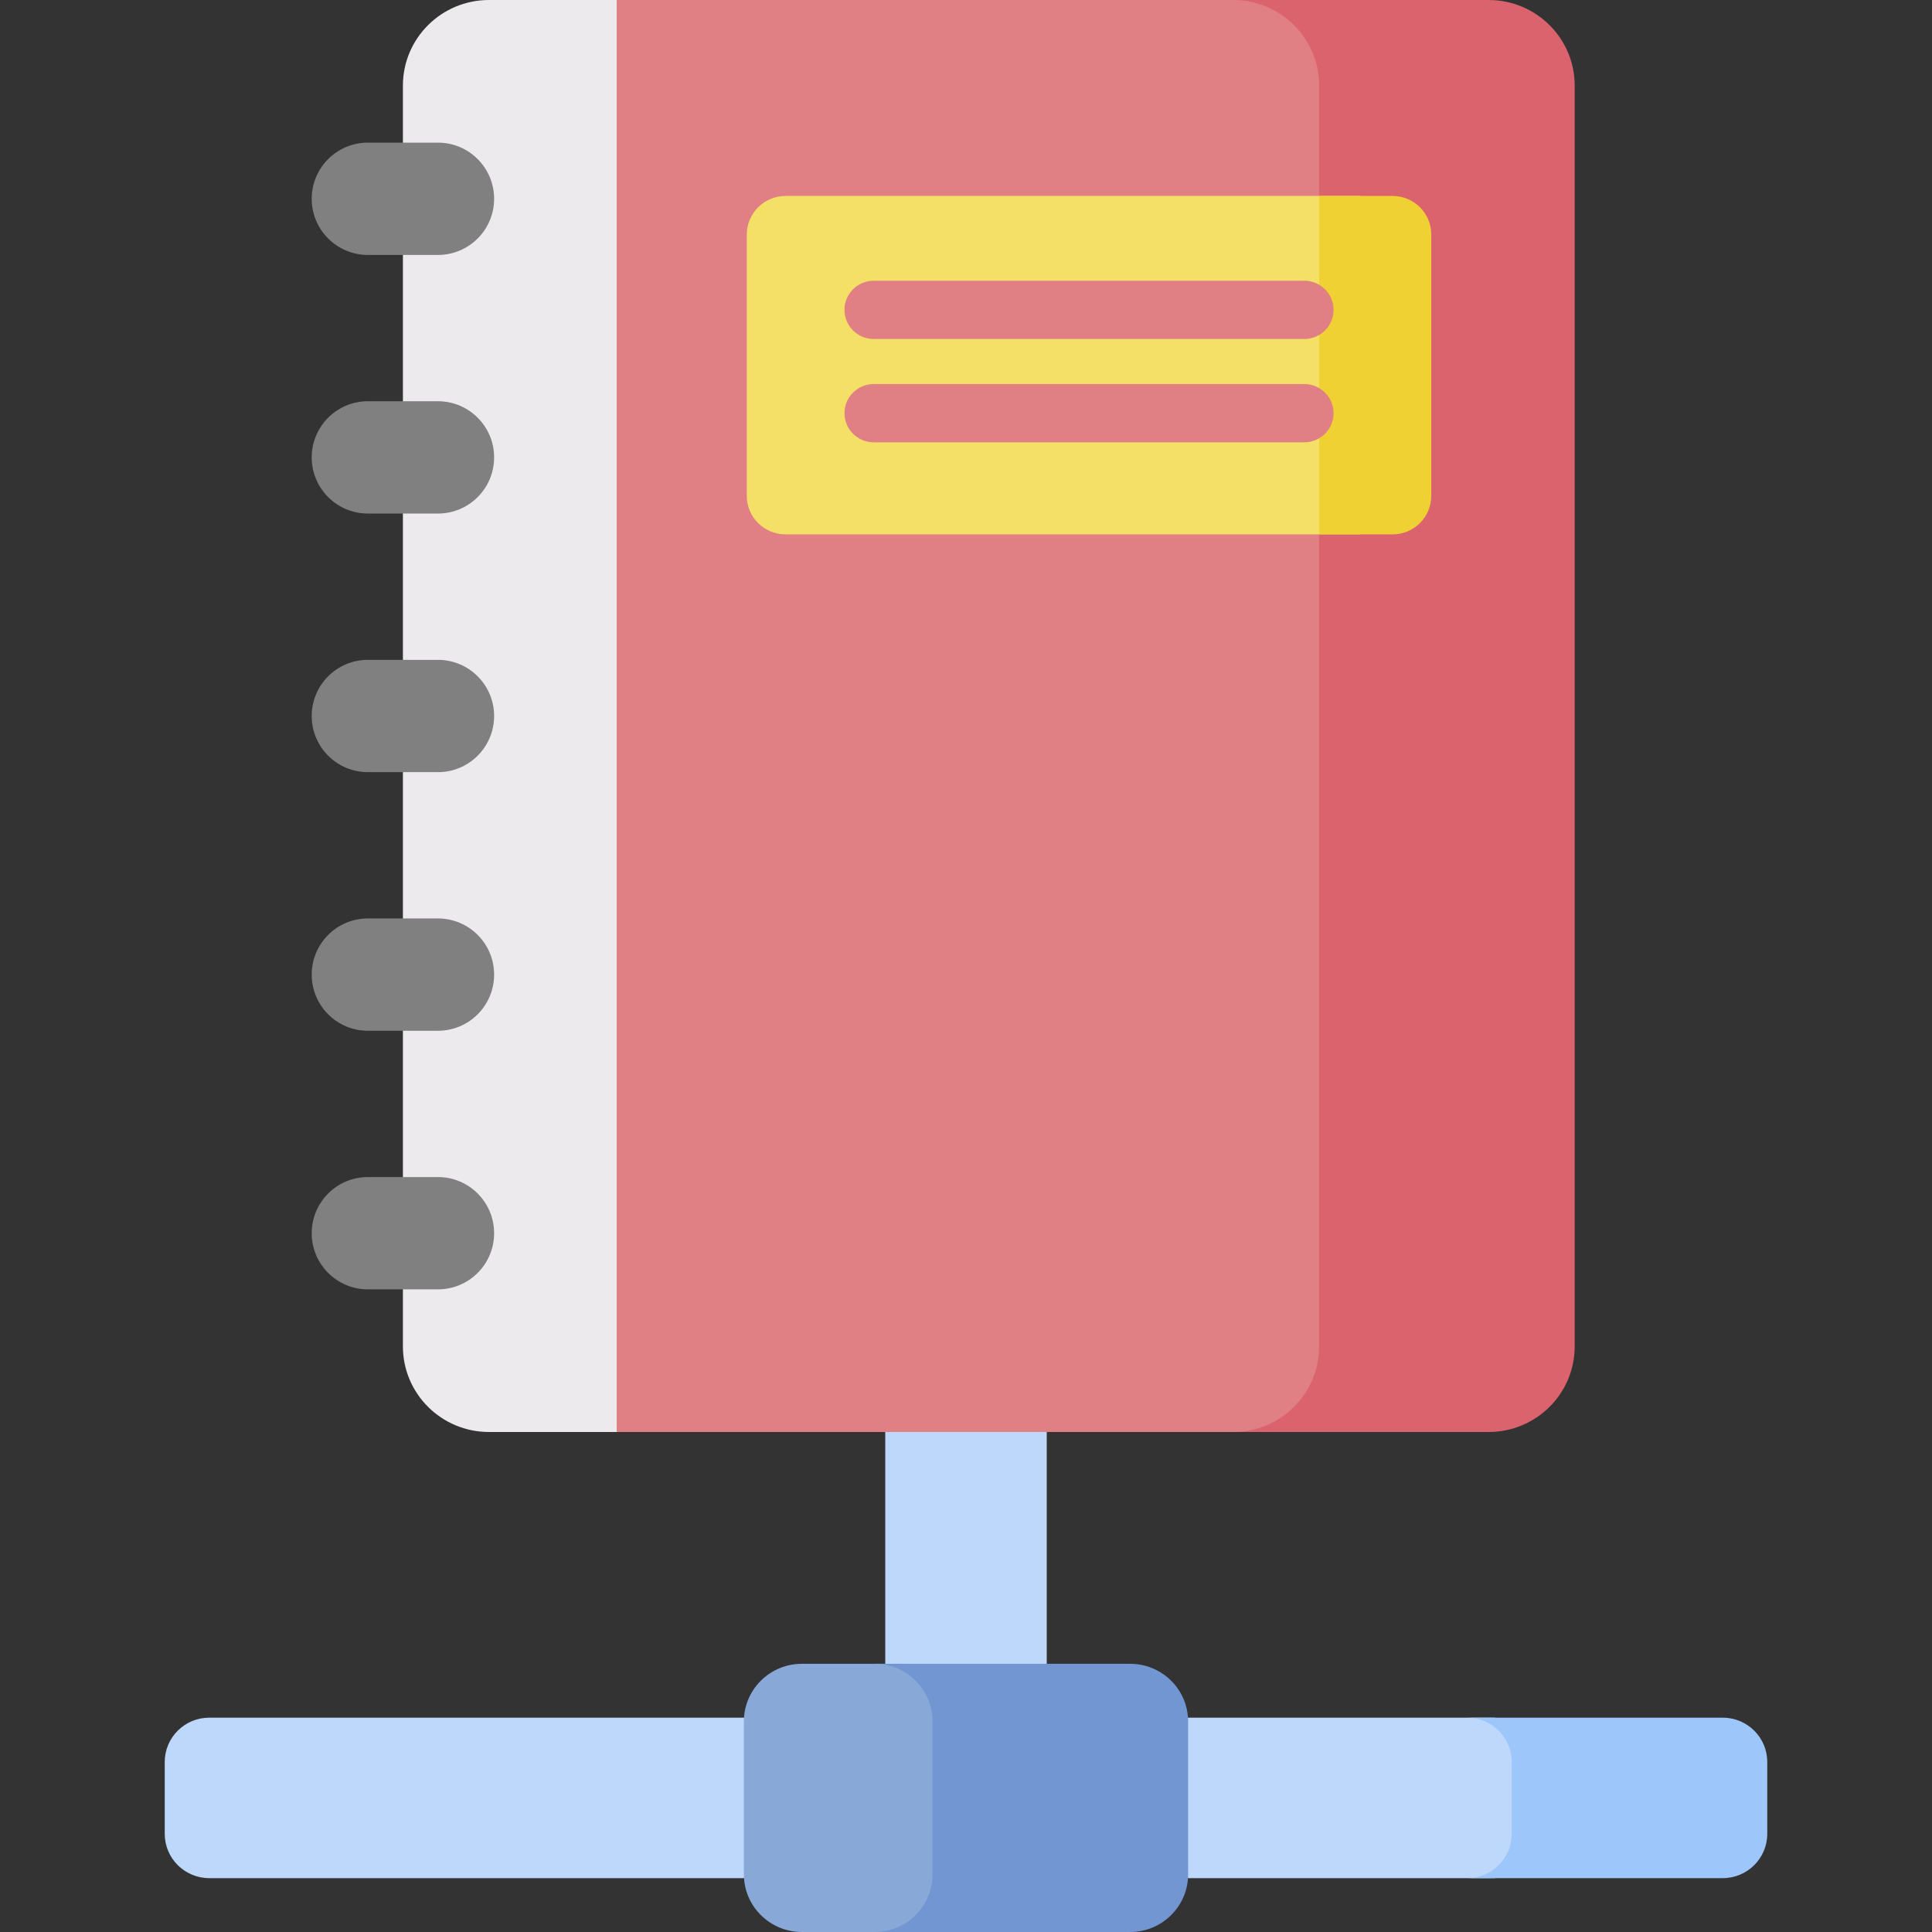 <svg id="Capa_1" enable-background="new 0 0 512 512" height="512" viewBox="0 0 512 512" width="512" xmlns="http://www.w3.org/2000/svg"><rect x="0" y="0" width="512" height="512" fill="#333333" stroke="none"/><g><g><g><path d="m404.318 486.287v-19.65c0-5.304-3.436-9.801-8.213-11.44h-118.707v-108.176h-42.795v108.177h-179.132c-6.525 0-11.814 5.257-11.814 11.741v19.048c0 6.484 5.289 11.741 11.814 11.741h340.634c4.777-1.64 8.213-6.137 8.213-11.441z" fill="#bed8fb"/><path d="m456.529 455.198h-67.72c6.525 0 11.814 5.257 11.814 11.741v19.048c0 6.484-5.289 11.741-11.814 11.741h67.72c6.525 0 11.814-5.257 11.814-11.741v-19.048c0-6.485-5.289-11.741-11.814-11.741z" fill="#9dc6fb"/><path d="m251.027 497.06v-41.195c0-7.119-4.826-13.105-11.399-14.94h-27.119c-8.49 0-15.372 6.84-15.372 15.277v40.521c0 8.437 6.882 15.277 15.372 15.277h27.119c6.574-1.835 11.399-7.821 11.399-14.94z" fill="#88a8d8"/><path d="m299.491 440.925h-67.72c8.49 0 15.372 6.84 15.372 15.277v40.521c0 8.437-6.882 15.277-15.372 15.277h67.72c8.49 0 15.372-6.84 15.372-15.277v-40.521c0-8.437-6.882-15.277-15.372-15.277z" fill="#7296d1"/></g><g><g><path d="m349.741 0h-186.313l-6.565 9.271v360.953l6.565 9.271h186.313c6.5-4.097 10.818-11.305 10.818-19.52v-340.455c0-8.215-4.318-15.423-10.818-19.52z" fill="#e07f84"/><path d="m394.492 0h-67.72c12.602 0 22.817 10.152 22.817 22.676v334.143c0 12.523-10.216 22.676-22.817 22.676h67.72c12.602 0 22.817-10.152 22.817-22.676v-334.143c0-12.524-10.215-22.676-22.817-22.676z" fill="#db636e"/><path d="m163.428 0h-33.835c-12.602 0-22.817 10.152-22.817 22.676v334.143c0 12.523 10.216 22.676 22.817 22.676h33.835z" fill="#edeaed"/><g><path d="m360.559 51.926h-152.378c-5.675 0-10.275 4.572-10.275 10.211v69.269c0 5.639 4.6 10.211 10.275 10.211h152.378z" fill="#f4e066"/><path d="m369.022 51.926h-19.433v89.691h19.433c5.675 0 10.275-4.572 10.275-10.211v-69.269c0-5.64-4.6-10.211-10.275-10.211z" fill="#efd133"/><g><g><path d="m345.631 89.843h-114.059c-4.293 0-7.774-3.459-7.774-7.726s3.481-7.726 7.774-7.726h114.059c4.294 0 7.774 3.459 7.774 7.726s-3.48 7.726-7.774 7.726z" fill="#e07f84"/></g><g><path d="m345.631 117.223h-114.059c-4.293 0-7.774-3.459-7.774-7.726s3.481-7.726 7.774-7.726h114.059c4.294 0 7.774 3.459 7.774 7.726s-3.48 7.726-7.774 7.726z" fill="#e07f84"/></g></g></g></g><g fill="#808080"><path d="m116.066 67.561h-18.58c-8.218 0-14.88-6.662-14.88-14.88 0-8.218 6.662-14.88 14.88-14.88h18.58c8.218 0 14.88 6.662 14.88 14.88 0 8.219-6.662 14.88-14.88 14.88z"/><path d="m116.066 136.094h-18.58c-8.218 0-14.88-6.662-14.88-14.88 0-8.218 6.662-14.88 14.88-14.88h18.58c8.218 0 14.88 6.662 14.88 14.88 0 8.218-6.662 14.88-14.88 14.88z"/><path d="m116.066 204.627h-18.58c-8.218 0-14.88-6.662-14.88-14.88 0-8.218 6.662-14.88 14.88-14.88h18.58c8.218 0 14.88 6.662 14.88 14.88 0 8.218-6.662 14.88-14.88 14.88z"/><path d="m116.066 273.16h-18.58c-8.218 0-14.88-6.662-14.88-14.88 0-8.218 6.662-14.88 14.88-14.88h18.58c8.218 0 14.88 6.662 14.88 14.88 0 8.218-6.662 14.88-14.88 14.88z"/><path d="m116.066 341.693h-18.58c-8.218 0-14.88-6.662-14.88-14.88 0-8.218 6.662-14.88 14.88-14.88h18.58c8.218 0 14.88 6.662 14.88 14.88 0 8.218-6.662 14.88-14.88 14.88z"/></g></g></g></g></svg>